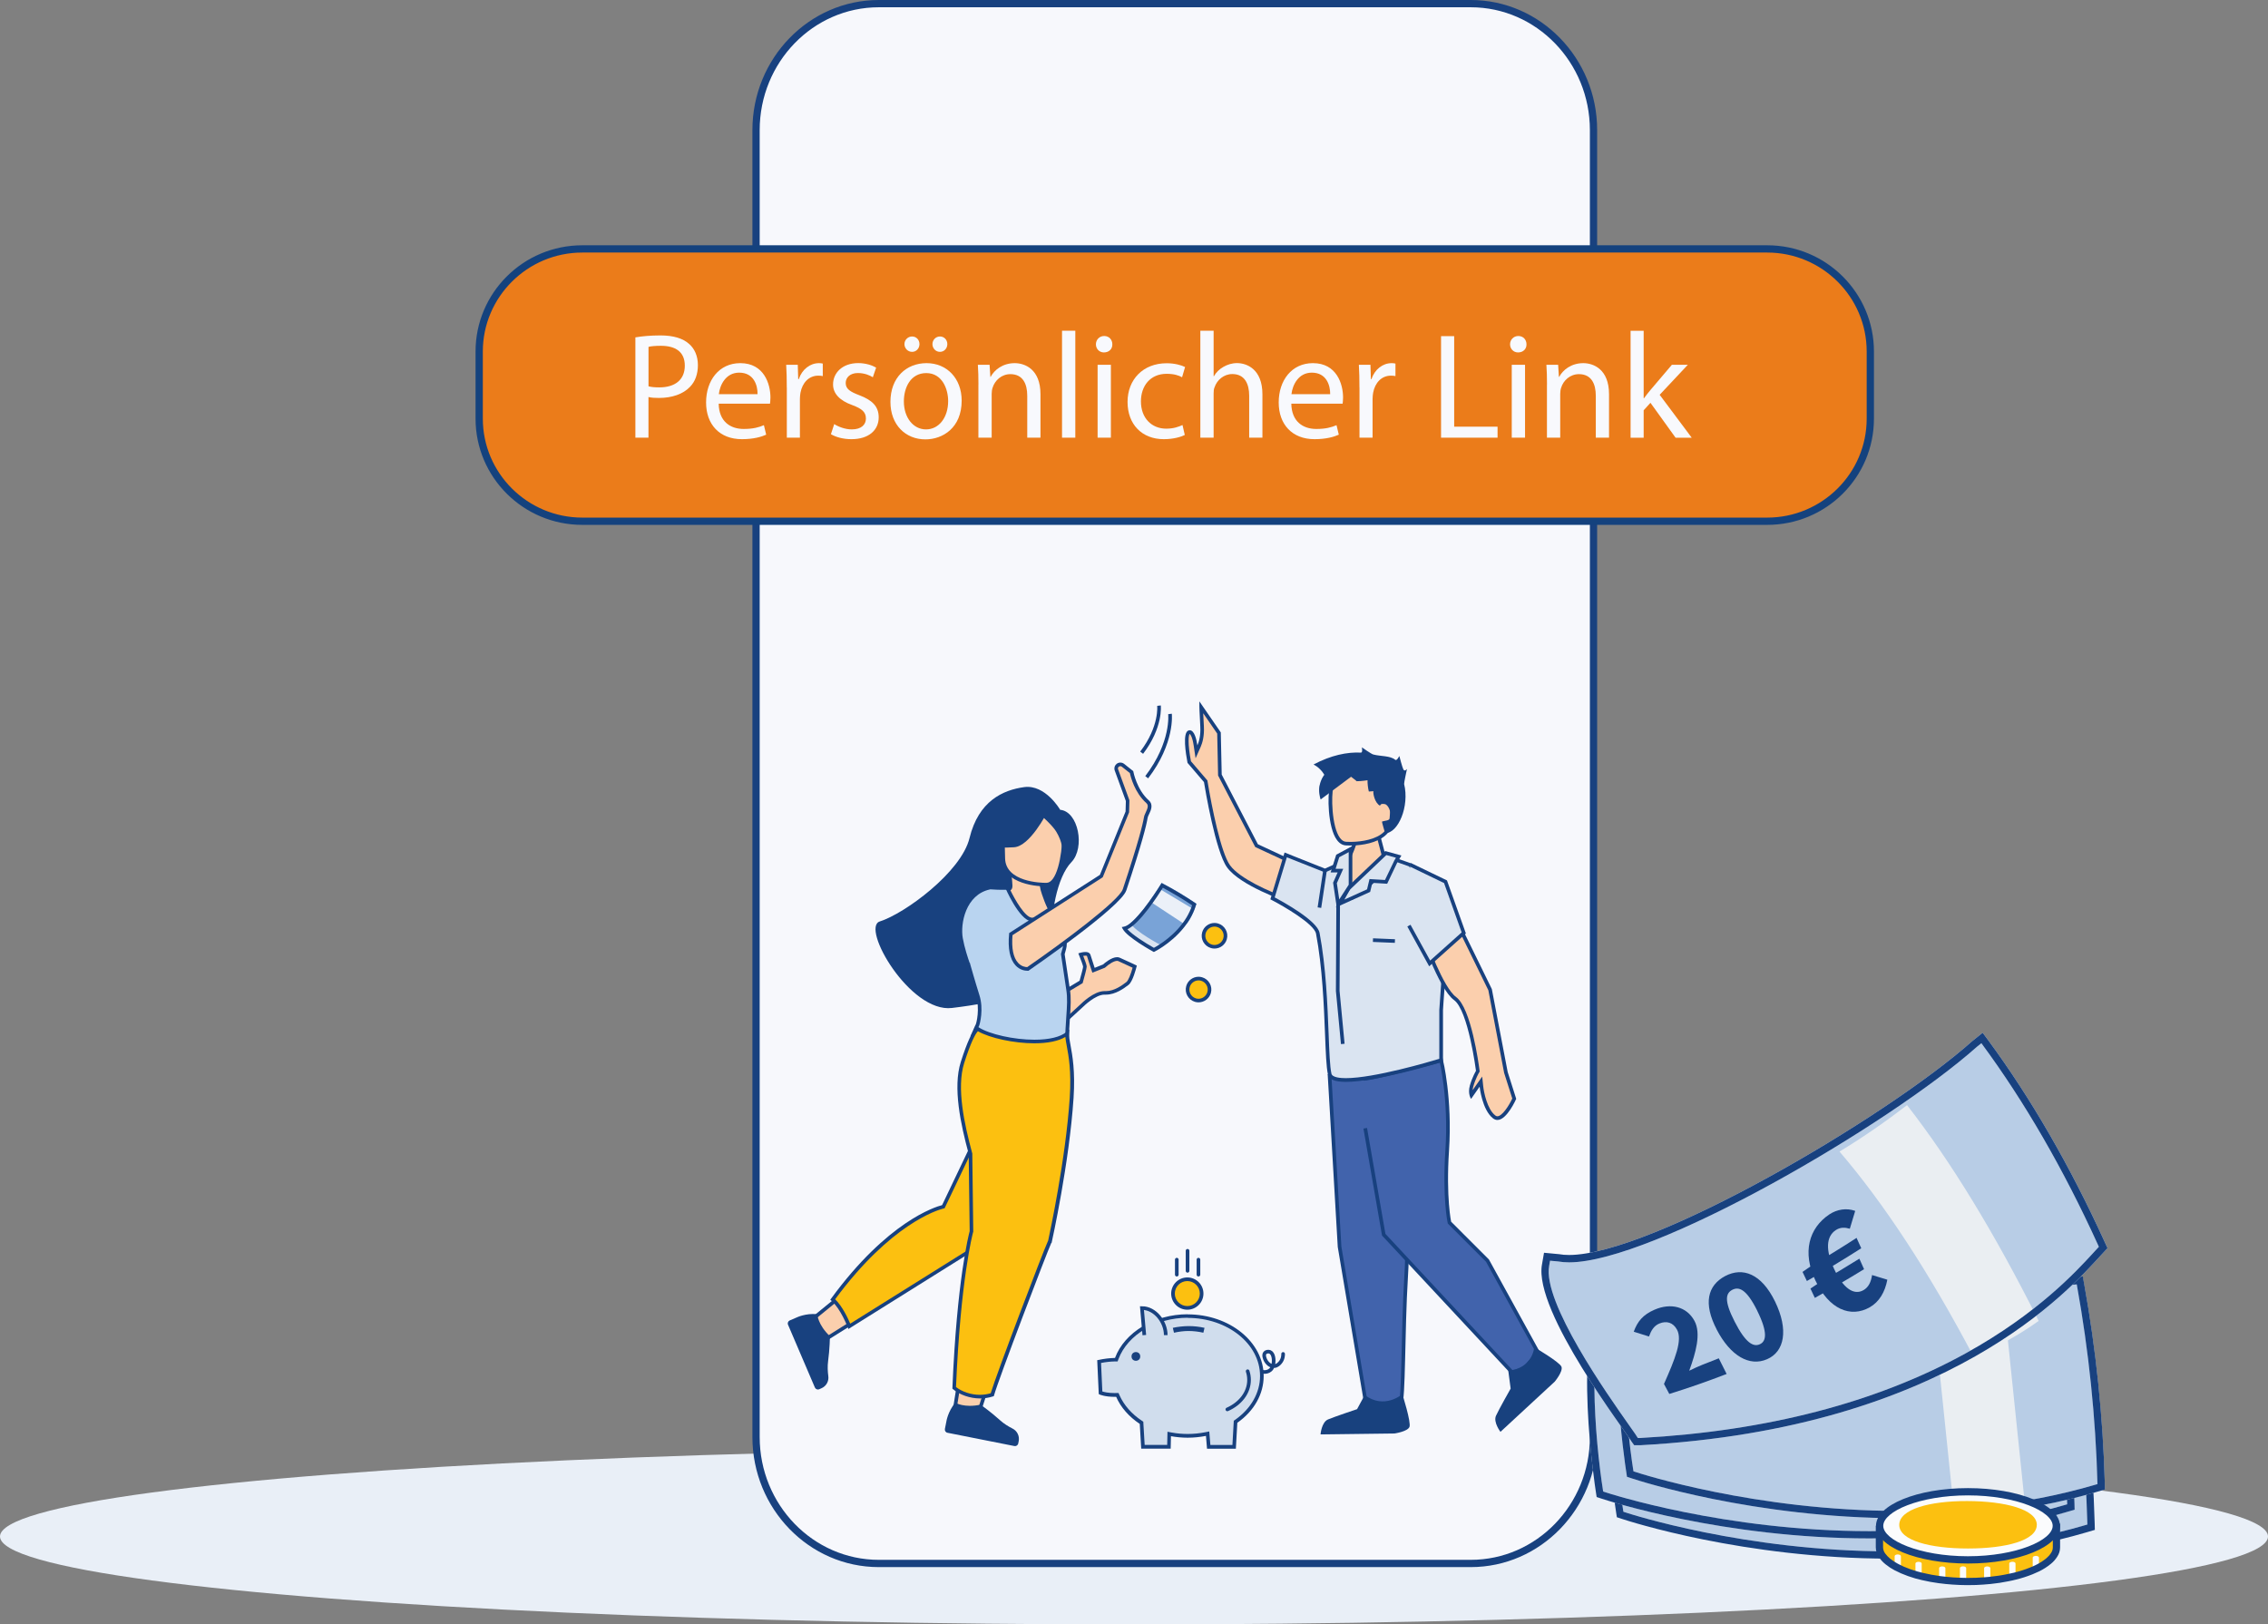 <?xml version="1.0" encoding="UTF-8"?>
<svg id="Ebene_2" data-name="Ebene 2" xmlns="http://www.w3.org/2000/svg" width="165.1mm" height="118.24mm" viewBox="0 0 468 335.17">
  <rect x="0" y="0" width="468" height="335.17" fill="#808080" stroke="none"/>
  <defs>
    <style>
      .cls-1, .cls-2, .cls-3, .cls-4, .cls-5, .cls-6, .cls-7 {
        stroke: #18417f;
        stroke-width: .75px;
      }

      .cls-1, .cls-2, .cls-5, .cls-6, .cls-7 {
        stroke-miterlimit: 10;
      }

      .cls-1, .cls-6 {
        fill: none;
      }

      .cls-8 {
        fill: #eaeef2;
      }

      .cls-8, .cls-9, .cls-10, .cls-11, .cls-12, .cls-13, .cls-14, .cls-15, .cls-16, .cls-17, .cls-18, .cls-19, .cls-20, .cls-21, .cls-22, .cls-23, .cls-24 {
        stroke-width: 0px;
      }

      .cls-9 {
        fill: #f8f9fd;
      }

      .cls-10, .cls-2 {
        fill: #d0dded;
      }

      .cls-11 {
        fill: #e9eff7;
      }

      .cls-3, .cls-4 {
        fill: #4163ac;
      }

      .cls-12 {
        fill: #fcc010;
      }

      .cls-4 {
        stroke-linecap: square;
      }

      .cls-5, .cls-14 {
        fill: #dae4f1;
      }

      .cls-13 {
        fill: #ebf0f8;
      }

      .cls-15 {
        fill: #18417f;
      }

      .cls-16 {
        fill: #fbcfad;
      }

      .cls-17 {
        fill: #b9d4f0;
      }

      .cls-6 {
        stroke-linecap: round;
      }

      .cls-18 {
        fill: #f7f8fc;
      }

      .cls-19 {
        fill: #14427e;
      }

      .cls-20 {
        fill: #79a3d7;
      }

      .cls-21 {
        fill: #18417e;
      }

      .cls-7 {
        fill: #dbe4ef;
      }

      .cls-22 {
        fill: #b8cde6;
      }

      .cls-23 {
        fill: #fbfcfd;
      }

      .cls-24 {
        fill: #eb7c1a;
      }
    </style>
  </defs>
  <g id="Text-Bild">
    <g id="Ebene_73" data-name="Ebene 73">
      <g>
        <ellipse class="cls-11" cx="234" cy="317.03" rx="234" ry="18.15"/>
        <g>
          <g>
            <g>
              <path class="cls-18" d="M181.33,322.6c-13.96,0-25.33-11.71-25.33-26.09V26.84c0-14.39,11.36-26.09,25.33-26.09h122.15c13.96,0,25.33,11.71,25.33,26.09v269.67c0,14.39-11.36,26.09-25.33,26.09h-122.15Z"/>
              <path class="cls-15" d="M303.49,1.5c13.55,0,24.58,11.37,24.58,25.34v269.67c0,13.97-11.02,25.34-24.58,25.34h-122.15c-13.55,0-24.58-11.37-24.58-25.34V26.84c0-13.97,11.02-25.34,24.58-25.34h122.15M303.49,0h-122.15c-14.38,0-26.08,12.04-26.08,26.84v269.67c0,14.8,11.7,26.84,26.08,26.84h122.15c14.38,0,26.08-12.04,26.08-26.84V26.84c0-14.8-11.7-26.84-26.08-26.84h0Z"/>
            </g>
            <g>
              <g id="Kachel-2">
                <g>
                  <path class="cls-24" d="M120.16,107.54c-11.73,0-21.28-9.49-21.28-21.17v-13.85c0-11.67,9.55-21.17,21.28-21.17h244.5c11.73,0,21.28,9.49,21.28,21.17v13.85c0,11.67-9.55,21.17-21.28,21.17H120.16Z"/>
                  <path class="cls-19" d="M364.66,52.11c11.32,0,20.53,9.16,20.53,20.42v13.85c0,11.26-9.21,20.42-20.53,20.42H120.16c-11.32,0-20.53-9.16-20.53-20.42v-13.85c0-11.26,9.21-20.42,20.53-20.42h244.5M364.66,50.61H120.16c-12.17,0-22.03,9.81-22.03,21.92v13.85c0,12.1,9.86,21.92,22.03,21.92h244.5c12.17,0,22.03-9.81,22.03-21.92v-13.85c0-12.1-9.86-21.92-22.03-21.92h0Z"/>
                </g>
              </g>
              <g>
                <path class="cls-9" d="M131.11,69.61c1.31-.22,3.02-.4,5.19-.4,2.67,0,4.63.62,5.88,1.74,1.15.99,1.83,2.52,1.83,4.38s-.56,3.39-1.62,4.48c-1.43,1.52-3.76,2.3-6.4,2.3-.81,0-1.55-.03-2.18-.19v8.39h-2.7v-20.7ZM133.82,79.71c.59.16,1.34.22,2.24.22,3.26,0,5.25-1.59,5.25-4.48s-1.96-4.1-4.94-4.1c-1.18,0-2.08.09-2.55.22v8.14Z"/>
                <path class="cls-9" d="M148.3,83.29c.06,3.7,2.42,5.22,5.16,5.22,1.96,0,3.14-.34,4.17-.78l.47,1.96c-.96.44-2.61.93-5,.93-4.63,0-7.4-3.05-7.4-7.58s2.67-8.11,7.06-8.11c4.91,0,6.22,4.32,6.22,7.09,0,.56-.06.99-.09,1.27h-10.57ZM156.32,81.33c.03-1.74-.71-4.44-3.79-4.44-2.77,0-3.98,2.55-4.2,4.44h7.99Z"/>
                <path class="cls-9" d="M162.35,79.96c0-1.77-.03-3.29-.12-4.69h2.39l.09,2.95h.12c.68-2.02,2.33-3.29,4.17-3.29.31,0,.53.03.78.09v2.58c-.28-.06-.56-.09-.93-.09-1.93,0-3.29,1.46-3.67,3.51-.06.37-.12.81-.12,1.27v8.02h-2.7v-10.35Z"/>
                <path class="cls-9" d="M172.15,87.51c.81.53,2.24,1.09,3.61,1.09,1.99,0,2.92-.99,2.92-2.24,0-1.31-.78-2.02-2.8-2.77-2.7-.96-3.98-2.46-3.98-4.26,0-2.42,1.96-4.41,5.19-4.41,1.52,0,2.86.44,3.7.93l-.68,1.99c-.59-.37-1.68-.87-3.08-.87-1.62,0-2.52.93-2.52,2.05,0,1.24.9,1.8,2.86,2.55,2.61.99,3.95,2.3,3.95,4.54,0,2.64-2.05,4.51-5.63,4.51-1.65,0-3.17-.4-4.23-1.03l.68-2.08Z"/>
                <path class="cls-9" d="M198.44,82.67c0,5.56-3.85,7.99-7.49,7.99-4.07,0-7.21-2.98-7.21-7.74,0-5.04,3.29-7.99,7.46-7.99s7.24,3.14,7.24,7.74ZM186.51,82.82c0,3.29,1.9,5.78,4.57,5.78s4.57-2.46,4.57-5.84c0-2.55-1.27-5.78-4.51-5.78s-4.63,2.98-4.63,5.84ZM186.63,71.01c0-.87.71-1.58,1.58-1.58s1.52.68,1.52,1.58c0,.84-.62,1.59-1.52,1.59s-1.58-.75-1.58-1.59ZM192.41,71.01c0-.87.68-1.58,1.55-1.58s1.52.68,1.52,1.58c0,.84-.62,1.59-1.52,1.59s-1.55-.75-1.55-1.59Z"/>
                <path class="cls-9" d="M201.9,79.34c0-1.55-.03-2.83-.12-4.07h2.42l.16,2.49h.06c.75-1.43,2.49-2.83,4.97-2.83,2.08,0,5.31,1.24,5.31,6.4v8.98h-2.73v-8.67c0-2.42-.9-4.44-3.48-4.44-1.8,0-3.2,1.27-3.67,2.8-.12.34-.19.81-.19,1.27v9.04h-2.74v-10.97Z"/>
                <path class="cls-9" d="M219.15,68.24h2.74v22.07h-2.74v-22.07Z"/>
                <path class="cls-9" d="M229.53,71.04c.03.93-.65,1.68-1.74,1.68-.96,0-1.65-.75-1.65-1.68s.71-1.71,1.71-1.71,1.68.75,1.68,1.71ZM226.49,90.31v-15.04h2.74v15.04h-2.74Z"/>
                <path class="cls-9" d="M244.48,89.75c-.71.37-2.3.87-4.32.87-4.54,0-7.49-3.08-7.49-7.68s3.17-7.99,8.08-7.99c1.62,0,3.05.4,3.79.78l-.62,2.11c-.65-.37-1.68-.71-3.17-.71-3.45,0-5.32,2.55-5.32,5.69,0,3.48,2.24,5.63,5.22,5.63,1.55,0,2.58-.4,3.36-.75l.47,2.05Z"/>
                <path class="cls-9" d="M247.69,68.24h2.74v9.39h.06c.44-.78,1.12-1.46,1.96-1.93.81-.47,1.77-.78,2.8-.78,2.02,0,5.25,1.24,5.25,6.43v8.95h-2.73v-8.64c0-2.42-.9-4.48-3.48-4.48-1.77,0-3.17,1.24-3.67,2.74-.16.37-.19.78-.19,1.31v9.08h-2.74v-22.07Z"/>
                <path class="cls-9" d="M266.46,83.29c.06,3.7,2.42,5.22,5.16,5.22,1.96,0,3.14-.34,4.17-.78l.47,1.96c-.96.44-2.61.93-5,.93-4.63,0-7.4-3.05-7.4-7.58s2.67-8.11,7.06-8.11c4.91,0,6.22,4.32,6.22,7.09,0,.56-.06.99-.09,1.27h-10.57ZM274.48,81.33c.03-1.74-.71-4.44-3.79-4.44-2.77,0-3.98,2.55-4.2,4.44h7.99Z"/>
                <path class="cls-9" d="M280.52,79.96c0-1.77-.03-3.29-.12-4.69h2.39l.09,2.95h.12c.68-2.02,2.33-3.29,4.17-3.29.31,0,.53.03.78.09v2.58c-.28-.06-.56-.09-.93-.09-1.93,0-3.29,1.46-3.67,3.51-.06.37-.12.81-.12,1.27v8.02h-2.7v-10.35Z"/>
                <path class="cls-9" d="M297.37,69.36h2.7v18.68h8.95v2.27h-11.66v-20.95Z"/>
                <path class="cls-9" d="M314.99,71.04c.03.93-.65,1.68-1.74,1.68-.96,0-1.65-.75-1.65-1.68s.71-1.71,1.71-1.71,1.68.75,1.68,1.71ZM311.95,90.31v-15.04h2.74v15.04h-2.74Z"/>
                <path class="cls-9" d="M319.22,79.34c0-1.55-.03-2.83-.12-4.07h2.42l.16,2.49h.06c.75-1.43,2.49-2.83,4.97-2.83,2.08,0,5.31,1.24,5.31,6.4v8.98h-2.73v-8.67c0-2.42-.9-4.44-3.48-4.44-1.8,0-3.2,1.27-3.67,2.8-.12.34-.19.81-.19,1.27v9.04h-2.74v-10.97Z"/>
                <path class="cls-9" d="M339.18,82.17h.06c.37-.53.9-1.18,1.34-1.71l4.41-5.19h3.29l-5.81,6.19,6.62,8.86h-3.33l-5.19-7.21-1.4,1.55v5.66h-2.7v-22.07h2.7v13.92Z"/>
              </g>
            </g>
          </g>
          <g id="Ari">
            <g>
              <path class="cls-16" d="M218.23,205.52l4.86-2.92.04-.14c.08-.27.74-2.62.74-3-.01-.4-.73-2.18-.86-2.5.14-.04.57-.15.96-.15.27,0,.61.06.68.33.15.52.64,2.02.86,2.69l.12.38,2.16-.86.05-.05c.73-.65,1.85-1.42,2.64-1.42.15,0,.29.03.41.08,1.18.53,2.96,1.37,3.24,1.49-.35,1.4-.96,3.07-1.48,3.46l-.1.08c-.81.61-2.49,1.88-4.35,1.88h-.29c-2.03,0-4.5,2.44-4.61,2.54l-5.84,5.36.76-7.25Z"/>
              <path class="cls-15" d="M223.97,197.18c.22,0,.31.05.32.06.15.54.66,2.07.87,2.71l.25.75.74-.29,1.73-.69.13-.05.1-.09c.7-.64,1.75-1.32,2.39-1.32.1,0,.19.02.26.05.96.43,2.33,1.07,2.95,1.36-.39,1.43-.92,2.7-1.27,2.95l-.1.08c-.77.58-2.39,1.8-4.13,1.8-.06,0-.28,0-.31,0-2.2,0-4.75,2.55-4.84,2.64l-5.13,4.7.64-6.08,4.58-2.75.25-.15.08-.29c.23-.8.75-2.7.76-3.13-.01-.36-.42-1.45-.72-2.21.14-.03.3-.04.45-.04M223.97,196.43c-.53,0-1.1.18-1.12.18l-.34.11.14.33c.4.99.84,2.19.85,2.41,0,.22-.37,1.62-.73,2.9l-4.9,2.94-.89,8.42,6.59-6.05s2.46-2.44,4.33-2.44c0,0,.24,0,.31,0,1.99,0,3.74-1.32,4.58-1.95l.1-.08c.85-.64,1.55-3.39,1.63-3.71l.06-.26-.24-.11s-1.99-.94-3.28-1.51c-.17-.08-.36-.11-.56-.11-1.16,0-2.61,1.26-2.89,1.51l-1.73.69c-.22-.67-.71-2.16-.86-2.67-.06-.22-.29-.6-1.04-.6h0Z"/>
            </g>
            <g>
              <polygon class="cls-16" points="167.88 272 195.47 249.51 202.9 255.93 169.38 276.95 167.88 272"/>
              <path class="cls-15" d="M195.47,250l6.81,5.88-32.68,20.49-1.28-4.24,27.15-22.13M195.48,249.02l-28.03,22.85,1.71,5.66,34.37-21.55-8.05-6.95h0Z"/>
            </g>
            <g>
              <path class="cls-16" d="M197.04,290.55l5.96-37.29,9.55-2.02c.03,6.37-3.63,18.54-3.79,19.06l-6.81,21.23-4.91-.97Z"/>
              <path class="cls-15" d="M212.18,251.7c-.14,6.41-3.62,17.99-3.77,18.48l-6.71,20.91-4.23-.84,5.86-36.68,8.84-1.87M212.93,250.77l-10.25,2.17-6.06,37.9,5.59,1.11,6.92-21.55c.16-.52,3.86-12.84,3.81-19.23v-.4h0Z"/>
            </g>
            <path id="Haar3" class="cls-15" d="M218.76,167.08s-3.05-5.27-7.43-4.67c-4.38.6-9.4,2.86-11.27,10.51-1.72,7.05-13.37,15.58-18.52,17.21-3.96,1.25,6.23,18.88,14.89,17.85,19.98-2.39,21.33-7.38,20.75-13.28s.99-13.8,3.89-16.79c2.9-3,1.45-10.5-2.32-10.82Z"/>
            <g>
              <path class="cls-17" d="M200.75,213.6c.7-1.6.86-1.94.9-2,.22-.4.98-3.46.11-6.18-.87-2.74-1.81-6.1-1.82-6.14l-.08-.27h-.02c-.27-.74-1.11-3.13-1.52-5.4-.56-3.12.62-9.39,5.97-10.49,1.04.09,2.13.1,2.85.1.4,0,2.01-.01,2.01-.01.47,0,1.45,0,1.59.16l2.43,2.71c.08.08,5.58,5.8,5.58,5.8.94.91,1.18,2.68.88,3.81l-.32,1.17,1.08,7.24c.28,1.79.18,3.4.01,5.85-.1,1.51-.22,3.34-.28,5.67-1.23.76-4.81,2.98-5.3,3.18l-14.08-5.19Z"/>
              <path class="cls-15" d="M204.3,183.5c1.05.09,2.12.1,2.83.1.4,0,.78,0,1.14,0,.31,0,.61,0,.88,0,.9,0,1.23.04,1.35.08l2.41,2.68c.07.07,5.58,5.8,5.59,5.82.8.78,1.05,2.41.77,3.43l-.3,1.09-.04.15.02.16,1.07,7.17c.28,1.74.17,3.34,0,5.77-.1,1.44-.21,3.22-.28,5.48-2.77,1.72-4.44,2.72-4.95,2.98l-13.56-5c.51-1.17.66-1.49.71-1.58l.02-.02.03-.05c.23-.43,1.02-3.59.11-6.43-.87-2.74-1.81-6.09-1.82-6.12l-.15-.55h-.05c-.33-.93-1.05-3.08-1.41-5.09-.53-2.98.58-8.97,5.61-10.05M204.26,182.74h-.05c-5.6,1.16-6.84,7.69-6.26,10.94.49,2.76,1.62,5.71,1.63,5.71,0,.03.95,3.41,1.82,6.15.82,2.58.1,5.55-.06,5.85-.03.04-.09.12-.96,2.12l-.14.32,14.53,5.36h.06c.12,0,.26,0,5.51-3.25l.15-.09v-.18c.07-2.35.19-4.2.29-5.68.16-2.47.27-4.11-.02-5.93l-1.07-7.17.3-1.09c.34-1.26.07-3.16-.97-4.17,0,0-5.5-5.72-5.57-5.79l-2.43-2.71c-.2-.22-.62-.28-1.87-.28-.27,0-.57,0-.88,0-.36,0-.74,0-1.13,0-.72,0-1.8-.01-2.83-.1h-.05Z"/>
            </g>
            <g>
              <path class="cls-12" d="M175.26,273.67c-.19-.47-1.58-3.92-3.43-5.54,11.68-15.93,21.57-18.82,22.66-19.1l.17-.04,7.76-16.27.02-.44c.23-5.41.38-8.67,3.54-13.14.73-1.03,1.4-1.52,2.1-1.54h0c.31,0,.56.06.81.13.23.06.47.12.71.12.16,0,.28-.02.4-.06,2.83,3.4,5.37,4.99,8.02,4.99h.15c.82-.02,1.65-.2,2.47-.54-.24.69-.45,1.99-.72,3.62-.58,3.51-1.46,8.81-3.47,13.94-4.9,12.5-11.59,15.45-11.87,15.57l-29.32,18.33Z"/>
              <path class="cls-15" d="M208.12,217.22v.75c.23,0,.46.06.68.12.24.06.51.13.84.13h0c.07,0,.15,0,.22-.02,2.84,3.37,5.44,4.94,8.16,4.94h.16c.63-.02,1.27-.12,1.91-.32-.17.75-.34,1.77-.54,2.96-.58,3.49-1.46,8.78-3.45,13.86-4.84,12.35-11.39,15.24-11.67,15.36l-.05.02-.05.03-28.89,18.07c-.44-1.05-1.59-3.55-3.11-5.04,11.51-15.59,21.18-18.42,22.25-18.69l.34-.09.15-.32,7.65-16.04.07-.14v-.15s.02-.36.02-.36c.24-5.52.37-8.56,3.47-12.94.86-1.22,1.44-1.37,1.8-1.38l.03-.75M208.12,217.22s-.03,0-.05,0c-.83.02-1.59.56-2.39,1.7-3.23,4.56-3.38,7.87-3.61,13.34l-.02.36-7.65,16.04c-1.41.36-11.23,3.35-22.9,19.28l-.18.24.23.2c1.92,1.66,3.36,5.44,3.37,5.47l.14.37,29.66-18.55c.29-.12,7.11-3.14,12.07-15.77,2.02-5.16,2.91-10.49,3.5-14.01.28-1.69.5-3.02.74-3.65l.27-.72-.71.3c-.81.35-1.63.53-2.43.55h0s-.1,0-.15,0c-2.53,0-5-1.55-7.75-4.87l-.15-.18-.22.08c-.09.03-.18.05-.28.05,0,0-.02,0-.02,0-.19,0-.4-.05-.61-.11-.26-.07-.55-.14-.87-.14h0Z"/>
            </g>
            <g>
              <path class="cls-12" d="M202.19,288.18c-1.94,0-3.92-.67-5.3-1.8.92-21.94,3.28-31.26,3.55-32.25v-.05s-.18-15.99-.18-15.99c-1.64-6.1-3.3-13.67-1.65-18.86,1.24-3.91,2.29-6.24,3.12-6.92,2.29,1.45,7.4,2.59,11.66,2.59,3.08,0,5.48-.58,6.77-1.63-.02.68.12,1.43.31,2.46.39,2.11.99,5.3.63,10.78-.87,13.32-4.44,29.5-4.48,29.66v.06s-.08.09-.08.09c-.89,1.96-10.88,28.11-11.82,31.47-.81.26-1.67.4-2.55.4Z"/>
              <path class="cls-15" d="M201.79,212.78c2.45,1.41,7.44,2.49,11.61,2.49,2.8,0,5-.45,6.43-1.31.05.53.16,1.12.29,1.83.39,2.09.98,5.24.62,10.68-.83,12.73-4.16,28.16-4.45,29.51l-.08.17c-1.04,2.28-10.55,27.24-11.78,31.33-.72.21-1.47.32-2.24.32-1.79,0-3.61-.6-4.92-1.6.94-22.16,3.42-31.58,3.53-31.97l.03-.1v-.1s-.2-15.94-.2-15.94v-.1s-.03-.09-.03-.09c-1.61-5.96-3.26-13.45-1.64-18.56,1.36-4.27,2.26-5.94,2.82-6.56M201.72,211.85l-.18.14c-.91.71-1.98,3.04-3.28,7.12-1.68,5.28-.02,12.91,1.63,18.98l.2,15.94c-.2.75-2.64,10.19-3.56,32.35v.16s.12.1.12.1c1.44,1.19,3.52,1.9,5.56,1.91h0c.92,0,1.83-.14,2.69-.42l.17-.05.05-.17c.9-3.27,10.87-29.39,11.81-31.44h.06s.05-.22.05-.22c.04-.16,3.61-16.29,4.49-29.72.36-5.53-.24-8.74-.63-10.86-.2-1.06-.34-1.82-.3-2.48l.04-.77-.58.5c-1.2,1.04-3.55,1.61-6.61,1.61h0c-4.22,0-9.26-1.12-11.49-2.55l-.2-.13h0Z"/>
            </g>
            <g id="Hals">
              <path class="cls-16" d="M213.26,189.75c-.14,0-.27,0-.41-.02-1.83-.17-4.13-4.63-4.86-6.21.14-.02.26-.08.35-.18.26-.29.22-.68-.06-3.16l-.13-1.18,6.62.59c-.04.74-.08,2.42.33,3.98.26,1,1.34,3.93,1.79,4.34.17.15.14.25.11.34-.25.66-2.07,1.49-3.74,1.49Z"/>
              <path class="cls-15" d="M208.58,179.42l5.81.52c-.03.87,0,2.35.35,3.73.19.74,1.26,3.84,1.89,4.51-.25.39-1.75,1.19-3.36,1.19-.13,0-.25,0-.37-.02-1.41-.13-3.49-3.75-4.39-5.64.05-.04.1-.08.14-.12.37-.42.33-.76.03-3.46l-.08-.72M207.73,178.59c.45,4.13.57,4.56.18,4.56-.11,0-.25-.03-.43-.03-.02,0-.04,0-.06,0-.03,0,2.89,6.75,5.4,6.98.15.01.29.02.44.02,2.29,0,5-1.48,3.88-2.49-.32-.29-1.38-2.99-1.68-4.16-.52-1.99-.29-4.22-.29-4.22l-7.03-.63-.42-.04h0Z"/>
            </g>
            <g>
              <path class="cls-16" d="M215.78,182.53c-.89,0-8.67-.15-8.76-5.46,0-.56-.02-1.1-.04-1.62-.14-4.78-.23-7.94,5-8.32.5-.04.98-.06,1.42-.06,4.47,0,5.55,1.75,6.04,3.65.39,1.49,0,8.41-1.93,10.89-.47.61-1.01.92-1.58.92h-.15Z"/>
              <path class="cls-15" d="M213.4,167.44c4.22,0,5.22,1.62,5.68,3.37.37,1.41-.04,8.21-1.86,10.57-.4.52-.82.78-1.29.78h-.15c-.85,0-8.3-.14-8.38-5.09,0-.55-.02-1.07-.04-1.62-.15-5.26-.02-7.59,4.65-7.94.49-.04.96-.05,1.4-.05M213.4,166.69c-.46,0-.94.02-1.45.06-5.59.41-5.49,3.89-5.35,8.71.01.52.03,1.06.04,1.61.1,5.67,8.21,5.83,9.13,5.83h.16c.7,0,1.33-.36,1.88-1.07,2.02-2.62,2.41-9.64,1.99-11.22-.51-1.94-1.66-3.93-6.4-3.93h0Z"/>
            </g>
            <path id="Schuh" class="cls-15" d="M197.11,289.42s1.84,1.14,5.23.41c0,0,2.24,1.59,4.01,3.21.82.74,1.78,1.32,2.58,1.72.96.48,1.48,1.53,1.28,2.59l-.1.49c-.07.37-.43.6-.79.53l-13.81-2.74c-.37-.07-.6-.43-.53-.79l.3-1.52s.29-2.04,1.83-3.89Z"/>
            <path id="Schuh-2" data-name="Schuh" class="cls-15" d="M168.64,271.17s.1,2.16,2.62,4.55c0,0-.05,2.75-.38,5.12-.15,1.1-.08,2.21.04,3.1.15,1.06-.43,2.09-1.42,2.51l-.46.2c-.34.15-.74-.01-.89-.36l-5.54-12.95c-.15-.34.01-.74.36-.89l1.42-.61s1.85-.91,4.24-.68Z"/>
            <g>
              <path class="cls-16" d="M211.98,199.91c-.38,0-1.35-.1-2.17-1-1.08-1.18-1.5-3.26-1.24-6.18l18.67-11.98,5.37-13.24.06-2.31-2.35-6.46c-.05-.25,0-.5.17-.71.17-.21.42-.33.68-.33.19,0,.38.07.53.19l1.77,1.4c.06.32.8,3.88,3.3,6.12.71.64.41,1.45-.03,2.38-.15.31-.29.61-.33.85-.25,1.55-1.21,5.38-4.36,14.84l-.04.11c-.88,2.63-13.42,11.81-19.94,16.31-.04,0-.08,0-.12,0Z"/>
              <path class="cls-15" d="M231.19,158.09c.11,0,.21.04.3.11l1.66,1.31c.16.77.98,4.03,3.39,6.19.48.43.34.96-.12,1.94-.16.34-.31.66-.36.96-.25,1.53-1.2,5.34-4.34,14.78l-.04.11c-.78,2.35-12.18,10.86-19.71,16.06-.33,0-1.17-.09-1.89-.88-.99-1.08-1.37-3-1.15-5.71l18.42-11.82.2-.13.09-.22,5.3-13.07.05-.13v-.14s.06-2.17.06-2.17v-.14s-.04-.13-.04-.13l-2.31-6.33c-.04-.21.03-.33.09-.4.09-.12.25-.19.39-.19M231.19,157.34c-.37,0-.74.17-.97.47-.24.29-.32.66-.23,1.08l2.33,6.39-.06,2.17-5.3,13.07-18.73,12.01v.16c-.29,3.04.16,5.22,1.31,6.49.92,1.01,2.02,1.12,2.45,1.12.11,0,.17,0,.17,0h.08s.07-.06.07-.06c.77-.53,18.96-13.08,20.1-16.51l.04-.11c3.16-9.48,4.12-13.34,4.37-14.9.03-.19.16-.46.3-.75.37-.77.92-1.94-.06-2.82-2.5-2.23-3.18-5.88-3.19-5.92l-.02-.12-1.88-1.49c-.22-.18-.49-.27-.76-.27h0Z"/>
            </g>
            <g id="Frau">
              <g id="Kopf">
                <path id="Haar2" class="cls-15" d="M214.88,168.29s2.3,2.01,3.07,3.3c1.33,2.22,1.38,3.82,1.12,5.13,0,0,2.03-6.21-.08-8.73-2.24-2.67-4.12.29-4.12.29Z"/>
                <path id="Haar1" class="cls-15" d="M215.99,167.76s-3.48,6.88-6.75,7.06c-3.97.22-4.85-.12-4.85-.12,0,0,1.98-2.29,2.85-5.61.26-.98,1.01-1.74,1.99-2,2.75-.71,5.35-1.64,6.76.66Z"/>
              </g>
            </g>
          </g>
          <g id="Elvis">
            <path class="cls-3" d="M274.34,221.63l2.08,35.63,5.35,31.76s5,2.5,7.14.71c.79-.66.54-14.81,1.25-26.41,1.2-19.46-2.86-40.15-2.86-40.15l-12.97-1.54Z"/>
            <path class="cls-21" d="M281.61,287.84l-1.58,2.92s-4.64,1.55-5.99,2.12-1.55,3.09-1.55,3.09l15.26-.19s2.7-.39,3.09-1.35-1.47-6.77-1.47-6.77c0,0-3.7,3.26-7.76.17Z"/>
            <path class="cls-4" d="M281.73,222.57c2.97-.35,15.66-3.78,15.66-3.78,0,0,1.95,7.85,1.24,18.56-.65,9.78.46,14.91.46,14.91l7.85,7.85,10.45,19-4.44,5.06-27.42-29.41-3.75-21.59"/>
            <path class="cls-21" d="M311.23,282.79l.49,3.73s-2.41,4.25-3.02,5.59.92,3.33.92,3.33l11.2-10.36s1.75-2.1,1.39-3.07-5.62-4.04-5.62-4.04c0,0-.27,4.4-5.35,4.83Z"/>
            <g id="Oberkörper">
              <g>
                <path class="cls-16" d="M265.72,185.71c-.81-.28-9.6-3.35-12.2-6.95-1.9-2.63-3.85-12.2-4.7-17.44l-.02-.1-3.4-3.96c-.77-4.01-.55-5.99-.03-6.16.04-.01.09-.02.13-.02.38,0,.9.73,1.21,2.8l.19,1.28.52-1.18c.35-.78.73-2.11.63-4.05-.14-2.6-.18-3.64-.19-3.99l3.68,5.33.19,8.68,7.56,14.56,8.47,3.95-2.05,7.27Z"/>
                <path class="cls-15" d="M248.29,147.18l2.88,4.18.18,8.48v.17s.08.15.08.15l7.46,14.37.12.23.23.11,8.07,3.76-1.86,6.59c-3.38-1.19-9.64-3.92-11.64-6.69-1.86-2.57-3.78-12.08-4.63-17.28l-.03-.21-.14-.16-3.26-3.81c-.69-3.63-.51-5.4-.26-5.64.13.05.57.61.84,2.48l.38,2.55,1.05-2.36c.36-.82.77-2.21.66-4.23-.07-1.2-.11-2.08-.14-2.7M247.49,144.7v1.05s0,.8.19,4.17c.1,1.86-.27,3.14-.6,3.88-.2-1.35-.64-3.12-1.58-3.12-.08,0-.17.01-.25.04-1.27.42-.57,4.76-.22,6.6l.02.09,3.39,3.96c.22,1.33,2.37,14.29,4.76,17.6,2.75,3.8,12.04,6.97,12.43,7.1l.33.11,2.25-7.96-8.65-4.03-7.46-14.37-.19-8.7-4.43-6.42h0Z"/>
              </g>
              <g>
                <path class="cls-14" d="M277.71,222.84c-2.03,0-3.15-.41-3.33-1.22-.33-1.5-.45-4.49-.59-8.28-.23-5.83-.53-13.81-1.86-20.79-.48-2.53-8.65-6.83-9.34-7.19l2.72-8.97,8.11,3.22,4.75-2.13v5.91l8.54-6.44,4.24,1.5c.85.99,8.32,9.84,7.72,14.71-.63,5.07-1.28,15.14-1.28,15.24v10.36c-.9.28-13.44,4.08-19.67,4.08h0Z"/>
                <path class="cls-15" d="M265.55,176.89l7.58,3.01.29.12.29-.13,4.08-1.83v6.08l1.2-.91,7.78-5.87,3.96,1.4c2.87,3.32,8.05,10.47,7.56,14.34-.64,5.08-1.28,15.16-1.29,15.31v10.06c-2.04.62-13.45,3.99-19.3,3.99-1.03,0-2.78-.12-2.96-.93-.32-1.47-.44-4.44-.58-8.21-.23-5.84-.54-13.83-1.87-20.84-.48-2.52-7.5-6.38-9.26-7.31l2.51-8.28M265.07,175.9l-2.93,9.66.24.13c2.43,1.25,8.8,4.95,9.18,6.95,1.32,6.96,1.63,14.92,1.86,20.73.15,3.81.26,6.81.6,8.34.22,1.02,1.43,1.52,3.69,1.52h0c6.41,0,19.28-3.94,19.82-4.11l.23-.07v-10.62c0-.1.64-10.16,1.28-15.21.65-5.21-7.47-14.62-7.81-15.01l-.06-.07-4.53-1.6-8.1,6.11v-5.73l-5.14,2.3-8.34-3.32h0Z"/>
              </g>
              <g>
                <path class="cls-16" d="M309,230.71c-.23,0-.45-.08-.67-.25-2.11-1.65-2.62-6.24-2.62-6.29l-.1-1-1.96,2.81c-.12-.41-.2-1.06.04-1.92.48-1.69,1.21-2.92,1.22-2.93l.07-.11-.02-.13c-.07-.52-1.65-12.65-4.68-14.85-2.88-2.1-6.47-12.31-6.98-13.94l5.52-5.63,8.7,17.77,3.24,17.02,1.73,5.44c-.56,1.23-2.1,4.01-3.48,4.01Z"/>
                <path class="cls-15" d="M298.7,187.12l8.42,17.2,3.25,17.01v.04s.02.04.02.04l1.67,5.26c-.73,1.56-2.12,3.66-3.08,3.66-.09,0-.24-.02-.44-.18-1.65-1.28-2.35-4.79-2.48-6.03l-.21-1.99-1.15,1.64-.82,1.17c.01-.23.06-.49.14-.78.47-1.64,1.17-2.83,1.18-2.84l.13-.22-.03-.26c-.17-1.31-1.73-12.85-4.83-15.11-2.66-1.94-6.07-11.39-6.77-13.53l4.99-5.09M298.91,185.83l-6.04,6.17s0,0,0,0c-.04,0,3.87,11.94,7.17,14.35,2.94,2.13,4.53,14.6,4.53,14.6,0,0-.76,1.26-1.26,3.02-.5,1.76.25,2.77.25,2.77l1.76-2.52s.5,4.78,2.77,6.54c.3.23.6.33.9.33,1.98,0,3.88-4.36,3.88-4.36l-1.76-5.54-3.27-17.11-8.93-18.25h0Z"/>
              </g>
              <g>
                <path class="cls-16" d="M276.75,180.11c.24-.44,3.15-5.88,2.89-6.99-.12-.52,1.2-1.43,4.38-2.2l1.88,7.13.03.05c.07.11.09.25.07.42-.21,1.34-3.68,4.36-6.83,6.62l-2.42-5.02Z"/>
                <path class="cls-15" d="M283.76,171.37l1.77,6.72.03.11.06.1s.03.09.01.16c-.18,1.13-3.24,3.87-6.32,6.11l-2.14-4.45c.85-1.59,3.1-5.94,2.84-7.07.06-.26,1.06-.99,3.75-1.68M284.3,170.47l-.31.07c-1.51.36-5,1.35-4.71,2.66.16.7-1.58,4.37-2.87,6.75l-.08.15,2.7,5.6.32-.23c.69-.49,6.71-4.85,7.03-6.9.04-.26,0-.49-.12-.68l-1.95-7.43h0Z"/>
              </g>
              <g>
                <polygon class="cls-14" points="278.26 183.33 285.96 176.01 288.61 176.74 287.98 177.82 286.01 181.95 282.89 181.76 282.41 183.75 276.53 186.42 278.26 183.33"/>
                <path class="cls-15" d="M286.07,176.43l1.98.55-.38.66-.02.03v.03s-1.86,3.87-1.86,3.87l-2.56-.15-.63-.04-.15.61-.36,1.51-4.68,2.12,1.15-2.05,7.51-7.14M285.86,175.59l-7.9,7.51-2.32,4.14,7.09-3.21.45-1.87,3.06.19,2.06-4.33.88-1.5-3.33-.92h0Z"/>
              </g>
              <polygon class="cls-7" points="278.68 175.2 276.04 176.62 275.09 179.64 276.6 179.64 275.47 182.18 276.13 186.62 278.68 182.66 278.68 175.2"/>
              <line class="cls-1" x1="273.42" y1="179.57" x2="272.26" y2="187.28"/>
              <polyline class="cls-1" points="276.13 186.62 276.04 204.46 277.08 215.4"/>
              <line class="cls-7" x1="283.31" y1="193.98" x2="287.84" y2="194.17"/>
              <polyline class="cls-5" points="290.98 178.41 298.28 181.93 302.05 192.5 295.01 198.79 290.73 190.99"/>
            </g>
            <g>
              <g>
                <path class="cls-16" d="M278.56,174.09c-.43,0-.7-.02-.73-.02-.63-.01-1.17-.33-1.64-.96-1.85-2.47-1.9-9.22-1.43-10.66.51-1.55,1.52-3.16,5.11-3.3.17,0,.34,0,.52,0,.65,0,1.37.04,2.14.13,5.31.62,5.06,3.68,4.68,8.31-.04.5-.08,1.02-.12,1.55-.16,2.22-1.7,3.73-4.59,4.48-1.23.32-2.44.42-3.23.46-.27.01-.5.01-.71.01Z"/>
                <path class="cls-15" d="M280.39,159.52c.64,0,1.34.04,2.1.13,4.95.57,4.74,3.18,4.35,7.91v.05c-.04.49-.09.99-.12,1.51-.14,2.04-1.59,3.44-4.31,4.14-1.2.31-2.38.41-3.15.44-.26.01-.5.01-.7.01-.42,0-.68-.02-.74-.02-.49,0-.93-.28-1.32-.8-1.74-2.33-1.82-8.96-1.37-10.32.47-1.43,1.4-2.91,4.77-3.04.16,0,.33,0,.51,0M280.39,158.77c-.18,0-.36,0-.53.01-3.85.15-4.93,1.98-5.45,3.56-.5,1.54-.47,8.4,1.48,11,.54.72,1.19,1.09,1.91,1.1.02,0,.3.02.76.02.21,0,.45,0,.73-.01h0c.83-.03,2.06-.14,3.31-.47,2.29-.6,4.66-1.92,4.87-4.82.04-.53.08-1.05.12-1.55.39-4.68.66-8.06-5.01-8.71-.78-.09-1.51-.14-2.18-.14h0Z"/>
              </g>
              <path class="cls-15" d="M272.3,162.07c.14-.73.43-1.31.49-1.44.17-.33.34-.58.48-.77-.19-.32-.48-.74-.91-1.16-.48-.48-.96-.78-1.31-.96,3.58-1.9,6.93-2.6,9.78-2.45.41.02.19-1.09.19-1.09,0,0,1.92,1.37,2.36,1.48,1.5.4,3.49.22,4.52,1.09.34.29.85-.79.85-.79,0,0,.62,2.41.84,2.79.29.51.74-.11.74-.11,0,0-.64,2.93-.59,3.11,1.13,4.56-1.2,10.16-3.92,10.15-.02,0-.69-2.37-.65-2.39.66-.27,1.61-.09,1.74-.95.18-1.16-.5-2.59-1.18-2.67-.42-.05-.76-.13-.97.33-1.12-.58-1.48-2.68-1.35-2.99-.32.02-.63.04-.95.07-.18-.69-.29-1.68-.27-2.33,0,0-1.26.21-2.25.2-.05-.09-1.15-.92-1.15-.92-2.04,1.54-4.23,3.15-6.28,4.69-.16-.49-.46-1.64-.23-2.89Z"/>
            </g>
          </g>
          <g id="Geld">
            <g id="Münze">
              <path class="cls-12" d="M250.62,195.35c-.21,0-.41-.03-.62-.09-1.2-.34-1.9-1.59-1.57-2.8.27-.97,1.17-1.65,2.18-1.65.21,0,.41.03.62.09.58.16,1.07.55,1.36,1.07.3.53.37,1.14.2,1.72-.27.97-1.17,1.65-2.18,1.65h0Z"/>
              <path class="cls-15" d="M250.61,191.19c.17,0,.35.02.51.07.49.14.89.46,1.14.9s.31.95.17,1.44c-.23.81-.98,1.38-1.82,1.38-.17,0-.35-.02-.51-.07-.49-.14-.89-.46-1.14-.9s-.31-.95-.17-1.44c.23-.81.98-1.38,1.82-1.38M250.61,190.44c-1.15,0-2.21.76-2.54,1.92-.4,1.4.42,2.86,1.82,3.26.24.07.48.1.72.1,1.15,0,2.21-.76,2.54-1.92.4-1.4-.42-2.86-1.82-3.26-.24-.07-.48-.1-.72-.1h0Z"/>
            </g>
            <g id="Münze-2" data-name="Münze">
              <path class="cls-12" d="M247.32,206.45c-.21,0-.41-.03-.62-.09-1.2-.34-1.9-1.59-1.57-2.8.27-.97,1.17-1.65,2.18-1.65.21,0,.41.03.62.09.58.16,1.07.55,1.36,1.07.3.53.37,1.14.2,1.72-.27.97-1.17,1.65-2.18,1.65h0Z"/>
              <path class="cls-15" d="M247.32,202.29c.17,0,.35.02.51.07.49.14.89.46,1.14.9s.31.95.17,1.44c-.23.81-.98,1.38-1.82,1.38-.17,0-.35-.02-.51-.07-.49-.14-.89-.46-1.14-.9s-.31-.95-.17-1.44c.23-.81.98-1.38,1.82-1.38M247.32,201.54c-1.15,0-2.21.76-2.54,1.92-.4,1.4.42,2.86,1.82,3.26.24.07.48.1.72.1,1.15,0,2.21-.76,2.54-1.92.4-1.4-.42-2.86-1.82-3.26-.24-.07-.48-.1-.72-.1h0Z"/>
            </g>
            <g id="Geldschein_1" data-name="Geldschein 1">
              <path class="cls-14" d="M246.67,186.34l.2.13-.06.24c-.19.63-.43,1.27-.73,1.89-.17.36-.36.72-.57,1.07-.13.21-.26.42-.4.63-2.62,3.91-6.67,5.96-6.84,6.05l-.15.08-.16-.09c-.22-.12-5.35-2.96-6.26-4.66l-.21-.39.44-.08c1.39-.25,3.67-3.01,5.46-5.53.4-.56.78-1.11,1.11-1.62.42-.63.78-1.18,1.04-1.62l.16-.26.27.14c2.3,1.21,4.56,2.57,6.71,4.02Z"/>
              <path class="cls-20" d="M246.67,186.34l.2.13-.06.24c-.19.63-.43,1.27-.73,1.89-.17.36-.36.72-.57,1.07-.13.21-.24.44-.4.63-3,3.38-3.84,3.78-4.02,3.88l-1.32.96c-.22-.12-5.58-2.94-6.49-4.65l.85-.78.86-.95c.91-.89.62-.56,2.41-3.08.4-.56.78-1.11,1.11-1.62.42-.63.78-1.18,1.04-1.62l.16-.26.27.14c2.3,1.21,4.56,2.57,6.71,4.02Z"/>
              <path class="cls-13" d="M239.18,183.35l7.17,4.3c-.17.36-.27.65-.48,1-.13.21-1.27,1.87-1.4,2.07l-7.13-4.69c.4-.56,1.52-2.18,1.86-2.69Z"/>
              <path class="cls-21" d="M239.96,183.18c2.06,1.1,4.09,2.32,6.03,3.61-.27.85-.66,1.68-1.14,2.49-2.21,3.69-5.85,5.81-6.74,6.29-1.77-.99-4.46-2.7-5.46-3.83,2.59-1.21,6.3-6.96,7.31-8.57M239.69,182.19l-.16.26c-1.41,2.31-5.51,8.38-7.61,8.76l-.44.08.21.4c.91,1.7,6.04,4.54,6.26,4.66l.15.08.15-.08c.19-.09,4.65-2.36,7.24-6.68h0c.57-.96,1.01-1.95,1.31-2.96l.07-.23-.2-.13c-2.15-1.45-4.41-2.8-6.71-4.01l-.27-.14h0Z"/>
            </g>
          </g>
          <g id="Sparschwein">
            <g>
              <g id="Münze-3" data-name="Münze">
                <path class="cls-12" d="M245,269.85c-1.63,0-2.95-1.32-2.95-2.95s1.32-2.95,2.95-2.95,2.95,1.32,2.95,2.95-1.32,2.95-2.95,2.95Z"/>
                <path class="cls-15" d="M245,264.33c1.42,0,2.58,1.16,2.58,2.58s-1.16,2.58-2.58,2.58-2.58-1.16-2.58-2.58,1.16-2.58,2.58-2.58M245,263.58c-1.83,0-3.33,1.49-3.33,3.33s1.49,3.33,3.33,3.33,3.33-1.49,3.33-3.33-1.49-3.33-3.33-3.33h0Z"/>
              </g>
              <line class="cls-6" x1="242.83" y1="259.91" x2="242.83" y2="263.01"/>
              <line class="cls-6" x1="245.05" y1="258.08" x2="245.05" y2="262.22"/>
              <line class="cls-6" x1="247.3" y1="259.91" x2="247.3" y2="263.01"/>
            </g>
            <g id="Sparschwein-2" data-name="Sparschwein">
              <path class="cls-6" d="M260.14,282.98c.1.03,1.19.37,1.98-.29.48-.4.59-.96.65-1.3.16-.87,0-2.17-.74-2.45-.32-.12-.76-.05-.99.2-.41.45,0,1.31.07,1.46.28.58.97,1.36,1.84,1.28.6-.05.99-.48,1.17-.68.65-.72.66-1.6.65-1.84"/>
              <g>
                <path class="cls-10" d="M249.42,298.53l-.22-2.71-.41.08c-1.22.24-2.47.37-3.71.37-1.13,0-2.26-.1-3.37-.3l-.43-.08-.06,2.64h-5.37l-.29-4.95-.16-.1c-2.17-1.43-3.8-3.3-4.74-5.41l-.1-.23h-.54c-1.85,0-2.79-.37-2.93-.43l-.3-6.45c1.08-.23,2.19-.36,3.29-.4h.25s.09-.24.09-.24c1.94-5.16,7.96-8.76,14.65-8.76,8.44,0,15.3,5.54,15.3,12.36,0,3.58-1.92,6.98-5.28,9.33l-.15.1-.29,5.18h-5.25Z"/>
                <path class="cls-15" d="M245.08,271.93c8.23,0,14.93,5.37,14.93,11.98,0,3.46-1.87,6.75-5.12,9.03l-.3.21-.02.36-.26,4.64h-4.55l-.16-1.95-.07-.84-.82.16c-1.2.24-2.42.36-3.64.36-1.1,0-2.22-.1-3.3-.3l-.86-.16-.02.88-.04,1.84h-4.65l-.26-4.41-.02-.38-.31-.21c-2.1-1.39-3.69-3.21-4.6-5.25l-.2-.46h-.5c-.1.01-.19.01-.28.01-1.35,0-2.19-.21-2.56-.33l-.27-5.88c.96-.19,1.94-.3,2.92-.32h.5s.18-.49.18-.49c1.89-5.02,7.76-8.52,14.29-8.52M245.08,271.18c-6.87,0-13,3.69-15,9.01-1.14.03-2.27.17-3.38.41l-.29.06.32,6.99.19.09s1.04.48,3.1.48c.1,0,.2,0,.3,0,.96,2.18,2.64,4.1,4.87,5.58l.3,5.11h6.08l.06-2.57c1.13.2,2.29.31,3.44.31,1.27,0,2.54-.13,3.78-.37l.22,2.64h5.95l.3-5.35c3.46-2.42,5.44-5.93,5.44-9.64,0-7.02-7.03-12.73-15.68-12.73h0Z"/>
              </g>
              <circle id="Ellipse_148" data-name="Ellipse 148" class="cls-15" cx="234.39" cy="279.88" r=".9"/>
              <path id="Pfad_1583" data-name="Pfad 1583" class="cls-15" d="M248.33,274.99c-1-.23-2.01-.35-3.04-.36-1.02,0-2.04.13-3.04.36l-.24-1.01c1.08-.23,2.17-.35,3.27-.36,1.1,0,2.2.12,3.27.36l-.24,1.01Z"/>
              <path class="cls-6" d="M257.45,282.93c.19.57.29,1.17.29,1.79,0,2.63-1.81,4.91-4.48,6.09"/>
              <path id="Pfad_1580" data-name="Pfad 1580" class="cls-2" d="M236.13,275.48l-.49-5.58h0c2.71,0,4.91,2.85,4.91,5.59"/>
            </g>
          </g>
          <path class="cls-1" d="M241.43,147.31s.68,5.89-4.81,13.06"/>
          <path class="cls-1" d="M239.16,145.6s.5,4.37-3.58,9.71"/>
        </g>
        <g id="LOHNSTEUERERMAESSIGUNG">
          <g id="Geldschein_1-2" data-name="Geldschein 1">
            <g>
              <path class="cls-22" d="M390.05,320.86c-28.04,0-50.71-6.75-54.97-8.1l-.78-.26-.1-.65c-.77-5.3-4.33-32.15,1.54-40.68l1.09-1.6,1.77,1.16c4.67,3.03,16.66,4.57,35.64,4.57,6.69,0,14.13-.19,22.12-.57,4.71-.2,9.66-.49,14.7-.86,5.56-.37,10.54-.78,14.38-1.17l1.62-.14.18.91c2.43,13.48,3.86,27.27,4.24,40.98l.02.68-1.18.36c-4.82,1.39-9.75,2.51-14.63,3.31-2.89.51-5.91.93-8.97,1.24-1.83.19-3.7.35-5.56.47-3.63.24-7.38.37-11.13.37Z"/>
              <path class="cls-13" d="M337.05,270.59l1.16.76c4.79,3.11,16.92,4.69,36.05,4.69,6.7,0,14.15-.19,22.15-.58,4.72-.2,9.67-.49,14.72-.86,5.57-.37,10.55-.78,14.39-1.17l.96-.09.04.22c2.43,13.46,3.85,27.21,4.23,40.88v.11s-.61.19-.61.19c-4.81,1.39-9.7,2.5-14.57,3.3-2.87.5-5.87.92-8.91,1.23-1.82.19-3.68.35-5.53.47-3.61.24-7.34.36-11.08.36-27.93,0-50.5-6.72-54.74-8.07l-.08-.03-.26-.08-.03-.19c-2.22-15.19-3.01-33.72,1.43-40.16l.67-.99M336.64,268.53l-1.5,2.21c-6.53,9.48-1.83,40.1-1.64,41.4l.15.92,1.12.37c1.19.37,25.12,8.17,55.29,8.17,3.64,0,7.38-.11,11.18-.37,1.86-.12,3.73-.28,5.58-.47,3.08-.32,6.1-.74,9.01-1.25,5.1-.84,10.02-1.98,14.72-3.33l1.72-.53-.03-1.25c-.39-13.74-1.82-27.58-4.26-41.1l-.31-1.57-2.3.2c-3.76.39-8.71.8-14.35,1.17-4.56.33-9.52.64-14.68.86-7.24.35-14.83.57-22.08.57-15.86,0-30.07-1.09-35.23-4.45l-2.39-1.56h0Z"/>
            </g>
            <path class="cls-8" d="M411.02,273.11l4.81,46.41c-2.91.51-5.93.93-9.01,1.25-1.86.19-3.72.35-5.58.47l-4.89-47.27c5.17-.22,10.12-.53,14.68-.86Z"/>
            <path class="cls-15" d="M337.06,270.6l1.17.76c4.79,3.11,16.96,4.69,36.18,4.69,18.09,0,38.85-1.41,51.13-2.61l.92-.09.04.24c2.43,13.45,3.86,27.2,4.23,40.86v.11s-.58.17-.58.17c-7.35,2.15-15.24,3.67-23.47,4.53-5.38.56-10.99.84-16.67.84-29.95,0-53.77-7.76-54.77-8.09l-.26-.09c-1.7-10.8-3.6-33.11,1.39-40.31l.69-1M336.65,268.55l-1.52,2.2c-6.54,9.46-1.84,40.1-1.63,41.41l.14.9,1.13.37c1.18.39,25.09,8.17,55.24,8.17,5.44,0,11.08-.25,16.83-.85h0c8.32-.86,16.3-2.4,23.73-4.58l1.7-.5-.03-1.27c-.38-13.74-1.81-27.56-4.25-41.08l-.29-1.6-2.3.23c-10.95,1.07-32.11,2.6-50.99,2.6-15.91,0-30.19-1.09-35.36-4.45l-2.39-1.55h0Z"/>
          </g>
          <g id="Geldschein_1-3" data-name="Geldschein 1">
            <g>
              <path class="cls-22" d="M385.88,316.69c-28.04,0-50.71-6.75-54.97-8.1l-.78-.26-.1-.65c-.77-5.3-4.33-32.15,1.54-40.68l1.09-1.6,1.77,1.16c4.67,3.03,16.66,4.57,35.64,4.57,6.69,0,14.13-.19,22.12-.57,4.7-.2,9.65-.49,14.7-.86,5.55-.37,10.52-.77,14.38-1.17l1.62-.14.18.91c2.43,13.48,3.86,27.27,4.24,40.98l.02.68-1.18.36c-4.83,1.39-9.75,2.51-14.63,3.31-2.9.51-5.91.93-8.97,1.24-1.83.19-3.7.35-5.56.47-3.63.24-7.38.37-11.13.37Z"/>
              <path class="cls-13" d="M332.88,266.43l1.16.76c4.79,3.11,16.92,4.69,36.05,4.69,6.7,0,14.15-.19,22.15-.58,4.72-.2,9.67-.49,14.72-.86,5.57-.37,10.55-.78,14.39-1.17l.96-.09.04.22c2.43,13.46,3.85,27.21,4.23,40.88v.11s-.61.19-.61.19c-4.81,1.39-9.7,2.5-14.57,3.3-2.87.5-5.87.92-8.91,1.23-1.82.19-3.68.35-5.53.47-3.61.24-7.34.36-11.08.36-27.93,0-50.5-6.72-54.74-8.07l-.08-.02-.26-.08-.03-.19c-2.22-15.19-3.01-33.72,1.43-40.16l.67-.99M332.47,264.36l-1.5,2.21c-6.53,9.48-1.83,40.1-1.64,41.4l.15.92,1.12.37c1.19.37,25.12,8.17,55.29,8.17,3.64,0,7.38-.11,11.18-.37,1.86-.12,3.73-.28,5.58-.47,3.08-.32,6.1-.74,9.01-1.25,5.1-.84,10.02-1.98,14.72-3.33l1.72-.53-.03-1.25c-.39-13.74-1.82-27.58-4.26-41.1l-.31-1.57-2.3.2c-3.76.39-8.71.8-14.35,1.17-4.56.33-9.52.64-14.68.86-7.24.35-14.83.57-22.09.57-15.86,0-30.07-1.09-35.23-4.45l-2.39-1.56h0Z"/>
            </g>
            <path class="cls-8" d="M406.85,268.94l4.81,46.41c-2.91.51-5.93.93-9.01,1.25-1.86.19-3.72.35-5.58.47l-4.89-47.27c5.17-.22,10.12-.53,14.68-.86Z"/>
            <path class="cls-15" d="M332.89,266.43l1.17.76c4.79,3.11,16.96,4.69,36.18,4.69,18.09,0,38.85-1.41,51.13-2.61l.92-.09.04.24c2.43,13.45,3.86,27.2,4.23,40.86v.11s-.58.17-.58.17c-7.35,2.15-15.24,3.67-23.47,4.53-5.38.56-10.99.84-16.67.84-29.96,0-53.77-7.76-54.77-8.09l-.26-.09c-1.7-10.8-3.59-33.11,1.39-40.31l.69-1M332.48,264.38l-1.52,2.2c-6.54,9.46-1.84,40.1-1.63,41.41l.14.9,1.13.37c1.18.39,25.09,8.17,55.24,8.17,5.44,0,11.08-.25,16.83-.85h0c8.32-.86,16.3-2.4,23.73-4.58l1.7-.5-.03-1.27c-.38-13.74-1.81-27.56-4.25-41.08l-.29-1.6-2.3.23c-10.95,1.07-32.11,2.6-50.99,2.6-15.91,0-30.19-1.09-35.36-4.45l-2.39-1.55h0Z"/>
          </g>
          <g id="Geldschein_1-4" data-name="Geldschein 1">
            <g>
              <path class="cls-22" d="M392.14,312.52c-28.04,0-50.71-6.75-54.97-8.1l-.78-.26-.1-.65c-.77-5.3-4.33-32.15,1.54-40.68l1.09-1.6,1.77,1.16c4.67,3.03,16.66,4.57,35.64,4.57,6.69,0,14.13-.19,22.12-.57,4.71-.2,9.66-.49,14.7-.86,5.56-.37,10.53-.78,14.38-1.17l1.62-.14.18.91c2.43,13.48,3.86,27.27,4.24,40.98l.02.68-1.18.36c-4.83,1.39-9.75,2.51-14.63,3.31-2.9.51-5.91.92-8.97,1.24-1.82.19-3.69.35-5.56.47-3.63.24-7.38.37-11.13.37Z"/>
              <path class="cls-13" d="M339.13,262.26l1.16.76c4.79,3.11,16.92,4.69,36.05,4.69,6.7,0,14.15-.19,22.15-.58,4.72-.2,9.67-.49,14.72-.86,5.57-.37,10.55-.78,14.39-1.17l.96-.09.04.22c2.43,13.46,3.85,27.21,4.23,40.88v.11s-.61.19-.61.19c-4.81,1.39-9.7,2.5-14.57,3.3-2.87.5-5.87.92-8.91,1.23-1.82.19-3.68.35-5.53.47-3.61.24-7.34.36-11.08.36-27.93,0-50.5-6.72-54.74-8.07l-.08-.02-.26-.08-.03-.19c-2.22-15.19-3.01-33.72,1.43-40.16l.67-.99M338.72,260.19l-1.5,2.21c-6.53,9.48-1.83,40.1-1.64,41.4l.15.92,1.12.37c1.19.37,25.12,8.17,55.29,8.17,3.64,0,7.38-.11,11.18-.37,1.86-.12,3.73-.28,5.58-.47,3.08-.32,6.1-.74,9.01-1.25,5.1-.84,10.02-1.98,14.72-3.33l1.72-.53-.03-1.25c-.39-13.74-1.82-27.58-4.26-41.1l-.31-1.57-2.3.2c-3.76.39-8.71.8-14.35,1.17-4.56.33-9.52.64-14.68.86-7.24.35-14.83.57-22.09.57-15.86,0-30.07-1.09-35.23-4.45l-2.39-1.56h0Z"/>
            </g>
            <path class="cls-8" d="M413.11,264.77l4.81,46.41c-2.91.51-5.93.93-9.01,1.25-1.86.19-3.72.35-5.58.47l-4.89-47.27c5.17-.22,10.12-.53,14.68-.86Z"/>
            <path class="cls-15" d="M339.14,262.26l1.17.76c4.79,3.11,16.96,4.69,36.18,4.69,18.09,0,38.85-1.41,51.13-2.61l.92-.09.04.24c2.43,13.45,3.86,27.2,4.23,40.86v.11s-.58.17-.58.17c-7.35,2.15-15.24,3.67-23.47,4.53-5.38.56-10.99.84-16.67.84-29.95,0-53.77-7.76-54.77-8.09l-.26-.09c-1.7-10.8-3.59-33.11,1.39-40.31l.69-1M338.74,260.21l-1.52,2.2c-6.54,9.46-1.84,40.1-1.63,41.41l.14.9,1.13.37c1.18.39,25.09,8.17,55.24,8.17,5.44,0,11.08-.25,16.83-.85h0c8.32-.86,16.3-2.4,23.73-4.58l1.7-.5-.03-1.27c-.38-13.74-1.81-27.56-4.25-41.08l-.29-1.6-2.3.23c-10.95,1.07-32.11,2.6-50.99,2.6-15.91,0-30.19-1.09-35.36-4.45l-2.39-1.55h0Z"/>
          </g>
          <g id="Geldschein_1-5" data-name="Geldschein 1">
            <g>
              <path class="cls-22" d="M337.59,297.45l-.31-.44c-.18-.33-.68-1.04-1.71-2.5-4.48-6.34-18.1-25.65-16.64-33.49l.3-1.73,2.4.22c.6.11,1.34.18,2.15.18,17.12,0,65.39-28.05,83.7-44.33.49-.39.99-.8,1.5-1.21l.6.8c8.84,11.99,16.9,25.94,23.97,41.46l.44.97-1.62,1.75c-21.31,23.19-52.91,36.08-93.92,38.3h-.86Z"/>
              <path class="cls-13" d="M408.85,215.24c.04.06.09.12.13.18,8.81,11.94,16.84,25.85,23.89,41.33l.23.51c-.25.27-.49.53-.74.8l-.54.59c-3.42,3.72-11.43,12.44-26.18,20.58-18.44,10.17-41.04,16.05-67.18,17.48h-.48s-.07-.09-.07-.09c-.21-.37-.66-1.01-1.73-2.52-4.43-6.28-17.92-25.39-16.51-32.93l.18-1.04c.55.05,1.09.1,1.64.15.69.12,1.46.19,2.29.19,17.25,0,65.76-28.14,84.17-44.49.3-.24.6-.48.9-.72M409.12,213.09c-.71.58-1.43,1.15-2.14,1.72-17.96,15.97-66.28,44.14-83.21,44.14-.76,0-1.46-.06-2.08-.17-1.03-.1-2.06-.19-3.08-.29-.14.8-.28,1.6-.42,2.4-1.81,9.72,17.62,34.89,18.45,36.52.19.26.38.52.57.79.43,0,.86,0,1.29,0,63.82-3.46,88.76-32.42,94.97-39.13.47-.51.94-1.02,1.42-1.53-.22-.47-.43-.95-.65-1.42-7.02-15.41-15.11-29.47-24.05-41.59-.35-.48-.71-.96-1.06-1.43h0Z"/>
            </g>
            <path class="cls-8" d="M393.51,228.02c9.06,11.62,18.11,26.46,27.17,44.53-2.6,1.87-5.35,3.54-8.2,4.99-1.72.87-3.47,1.66-5.23,2.37-9.22-17.45-18.45-31.55-27.67-42.3,4.94-2.99,9.64-6.27,13.94-9.58Z"/>
            <path class="cls-15" d="M408.85,215.24c.04.06.09.12.13.18,8.81,11.94,16.84,25.85,23.89,41.33l.23.51c-.25.27-.49.53-.74.8l-.54.59c-3.42,3.72-11.43,12.44-26.18,20.58-18.44,10.17-41.04,16.05-67.18,17.48h-.48s-.07-.09-.07-.09c-.21-.37-.66-1.01-1.73-2.52-4.43-6.28-17.92-25.39-16.51-32.93l.18-1.04c.55.05,1.09.1,1.64.15.69.12,1.46.19,2.29.19,17.25,0,65.76-28.14,84.17-44.49.3-.24.6-.48.9-.72M409.12,213.09c-.71.58-1.43,1.15-2.14,1.72-17.96,15.97-66.28,44.14-83.21,44.14-.76,0-1.46-.06-2.08-.17-1.03-.1-2.06-.19-3.08-.29-.14.8-.28,1.6-.42,2.4-1.81,9.72,17.62,34.89,18.45,36.52.19.26.38.52.57.79.43,0,.86,0,1.29,0,63.82-3.46,88.76-32.42,94.97-39.13.47-.51.94-1.02,1.42-1.53-.22-.47-.43-.95-.65-1.42-7.02-15.41-15.11-29.47-24.05-41.59-.35-.48-.71-.96-1.06-1.43h0Z"/>
            <g>
              <path class="cls-15" d="M343.37,285.54c2.27-5.12,3.87-9.03,2.67-11.2-.8-1.47-2.15-1.86-3.63-1.25-1.2.49-1.74,1.58-2.14,2.68-1.05-.34-2.1-.67-3.15-.99.78-2.13,1.9-3.51,4.31-4.55,3.31-1.43,6.62-.66,8.23,2.33,1.4,2.61.25,6.59-1.09,10.27.82-.4,1.94-.93,2.72-1.23,1.13-.43,2.26-.87,3.38-1.33.54,1.06,1.08,2.14,1.62,3.23-3.94,1.52-7.88,2.9-11.83,4.12-.37-.7-.74-1.39-1.11-2.08Z"/>
              <path class="cls-15" d="M354.25,274.34c-2.83-5.42-1.88-9.11,1.73-11.04,3.61-1.9,7.48-.53,10.3,5.25,2.83,5.83,1.96,10.36-1.66,11.91-3.62,1.57-7.54-.68-10.38-6.12ZM362.6,270.43c-2.27-4.55-3.82-4.96-5.13-4.3-1.31.68-1.81,2.11.46,6.54,2.27,4.47,3.89,5.3,5.2,4.7,1.31-.57,1.74-2.35-.54-6.94Z"/>
              <path class="cls-15" d="M371.95,262.44c.63-.43,1.26-.86,1.89-1.3,3.09-1.82,6.17-3.72,9.26-5.72.32.71.65,1.42.97,2.14-3.74,2.39-7.48,4.64-11.22,6.76-.3-.63-.6-1.26-.9-1.88ZM374.62,264.24c-2.76-5.83-1.38-10.82,2.87-13.67,1.59-1.05,3.54-1.36,5.33-.72-.37,1.23-.74,2.46-1.11,3.68-1-.29-1.94-.33-2.86.26-2.08,1.35-2.15,4.21-.39,8.02,1.81,3.91,4.04,5.6,6.11,4.37,1.01-.6,1.51-1.65,1.73-3.09,1.05.31,2.1.63,3.15.96-.5,2.61-1.7,4.58-3.61,5.68-3.98,2.27-8.43.42-11.22-5.5ZM373.59,265.88c.63-.42,1.25-.84,1.88-1.26,2.74-1.56,5.47-3.2,8.21-4.91.32.72.65,1.44.97,2.17-3.39,2.08-6.78,4.06-10.16,5.92-.3-.64-.6-1.28-.9-1.92Z"/>
            </g>
          </g>
          <g id="Coin">
            <path id="Pfad-13" class="cls-12" d="M405.75,326.25c-.44,0-.87,0-1.27-.01-1-.04-2-.1-2.95-.21l-1.25-.15c-1.22-.17-2.39-.39-3.51-.65-.42-.1-.85-.21-1.24-.34-.99-.27-1.96-.61-2.9-1.02-.42-.17-.82-.37-1.22-.59-.6-.32-1.18-.7-1.71-1.12-.43-.33-.81-.73-1.12-1.17-.36-.48-.56-1.06-.58-1.67v-3.64l36.27-.42v4.06c0,.53-.17,1.04-.46,1.48-.31.47-.68.9-1.12,1.25-.7.58-1.47,1.07-2.29,1.47-.39.18-.8.37-1.22.55-1.12.45-2.27.81-3.44,1.1-.42.1-.81.21-1.25.28-1.22.25-2.5.45-3.82.58-.42.05-.83.08-1.25.12-1.07.08-2.17.12-3.27.12h-.34l-.04-.04Z"/>
            <path id="Pfad-15" class="cls-23" d="M405.72,323.56v3.52c-.42,0-.87,0-1.29-.04v-3.49c.01-.11.08-.21.19-.25.14-.07.3-.11.46-.1.35,0,.64.17.64.35Z"/>
            <path id="Pfad-16" class="cls-23" d="M410.71,323.56v3.29c-.42.05-.85.09-1.29.12v-3.41c.01-.11.08-.21.19-.25.14-.07.3-.11.46-.1.35,0,.64.16.64.35Z"/>
            <path id="Pfad-17" class="cls-23" d="M415.9,322.61v3.37c-.42.1-.85.21-1.29.28v-3.66c.01-.11.08-.21.19-.25.14-.07.3-.11.46-.1.35,0,.64.14.64.35Z"/>
            <path id="Pfad-18" class="cls-23" d="M420.74,321.4v2.86c-.42.21-.83.38-1.29.57v-3.44c.01-.11.08-.21.19-.25.14-.07.3-.1.46-.1.36,0,.64.17.64.35h0Z"/>
            <path id="Pfad-20" class="cls-23" d="M401.43,323.56v3.29c-.44-.05-.87-.1-1.29-.15v-3.14c.01-.11.08-.21.19-.25.14-.07.3-.11.46-.1.36,0,.64.17.64.35h0Z"/>
            <path id="Pfad-21" class="cls-23" d="M396.54,322.61v3.42c-.44-.1-.87-.21-1.29-.33v-3.09c.01-.11.08-.21.19-.25.14-.07.3-.11.46-.1.36,0,.64.15.64.35h0Z"/>
            <path id="Pfad-22" class="cls-23" d="M392.25,321.1v3.52c-.46-.21-.88-.4-1.29-.62v-2.91c.01-.11.08-.21.19-.25.14-.07.3-.11.46-.1.36,0,.64.17.64.35h0Z"/>
            <g id="Pfad-24">
              <path class="cls-15" d="M423.6,315.9v3.38c0,.39-.12.78-.36,1.14-.26.42-.59.78-.97,1.1-.67.55-1.41,1.02-2.19,1.4-.34.17-.72.33-1.19.52-1.08.44-2.2.79-3.34,1.07-.36.09-.79.19-1.24.27-1.23.26-2.5.45-3.79.58-.37.04-.74.07-1.13.1h-.1c-.97.08-2.02.12-3.22.12h-.32c-.44-.02-.87-.03-1.29-.03-1-.04-1.95-.1-2.88-.2-.44-.05-.86-.1-1.26-.15-1.15-.15-2.31-.37-3.46-.64-.42-.1-.82-.21-1.22-.31-.96-.27-1.9-.61-2.79-.99-.44-.2-.84-.4-1.21-.59-.57-.3-1.11-.66-1.61-1.06-.38-.31-.72-.66-1.03-1.08-.27-.37-.42-.8-.43-1.24v-2.99l35.03-.4M425.04,314.39l-37.97.43v4.47c.01.77.27,1.52.73,2.14.37.51.8.96,1.29,1.35.58.47,1.19.87,1.85,1.22.42.21.83.42,1.29.62.98.42,1.98.78,3,1.07.42.12.85.23,1.29.33,1.19.28,2.39.5,3.6.66.42.05.85.1,1.29.15.98.1,1.98.17,3.02.21.42,0,.85.01,1.29.03h.36c1.14,0,2.26-.03,3.33-.12.44-.03.86-.06,1.29-.11,1.32-.13,2.62-.33,3.92-.6.44-.08.86-.18,1.29-.29,1.21-.29,2.39-.67,3.54-1.13.46-.19.88-.37,1.29-.57.88-.43,1.72-.96,2.48-1.59.51-.41.94-.91,1.29-1.46.38-.57.59-1.24.59-1.92v-4.91h-.06Z"/>
            </g>
            <path id="Pfad-25" class="cls-23" d="M406.09,321.79c-10.84,0-18.13-3.59-18.13-6.95s7.28-6.95,18.13-6.95,18.13,3.59,18.13,6.95-7.27,6.95-18.13,6.95Z"/>
            <g id="Pfad-26">
              <path class="cls-15" d="M406.09,308.55c10.01,0,17.48,3.32,17.48,6.28s-7.48,6.28-17.48,6.28-17.48-3.32-17.48-6.28,7.48-6.28,17.48-6.28M406.09,307.05c-10.48,0-18.98,3.49-18.98,7.78s8.5,7.78,18.98,7.78,18.98-3.49,18.98-7.78-8.5-7.78-18.98-7.78h0Z"/>
            </g>
            <path id="Pfad-27" class="cls-12" d="M420.29,314.64c0,3.21-6.36,4.87-14.19,4.87s-14.19-1.66-14.19-4.87,6.2-4.94,14.01-4.92,14.38,1.71,14.38,4.92Z"/>
          </g>
        </g>
      </g>
    </g>
  </g>
</svg>